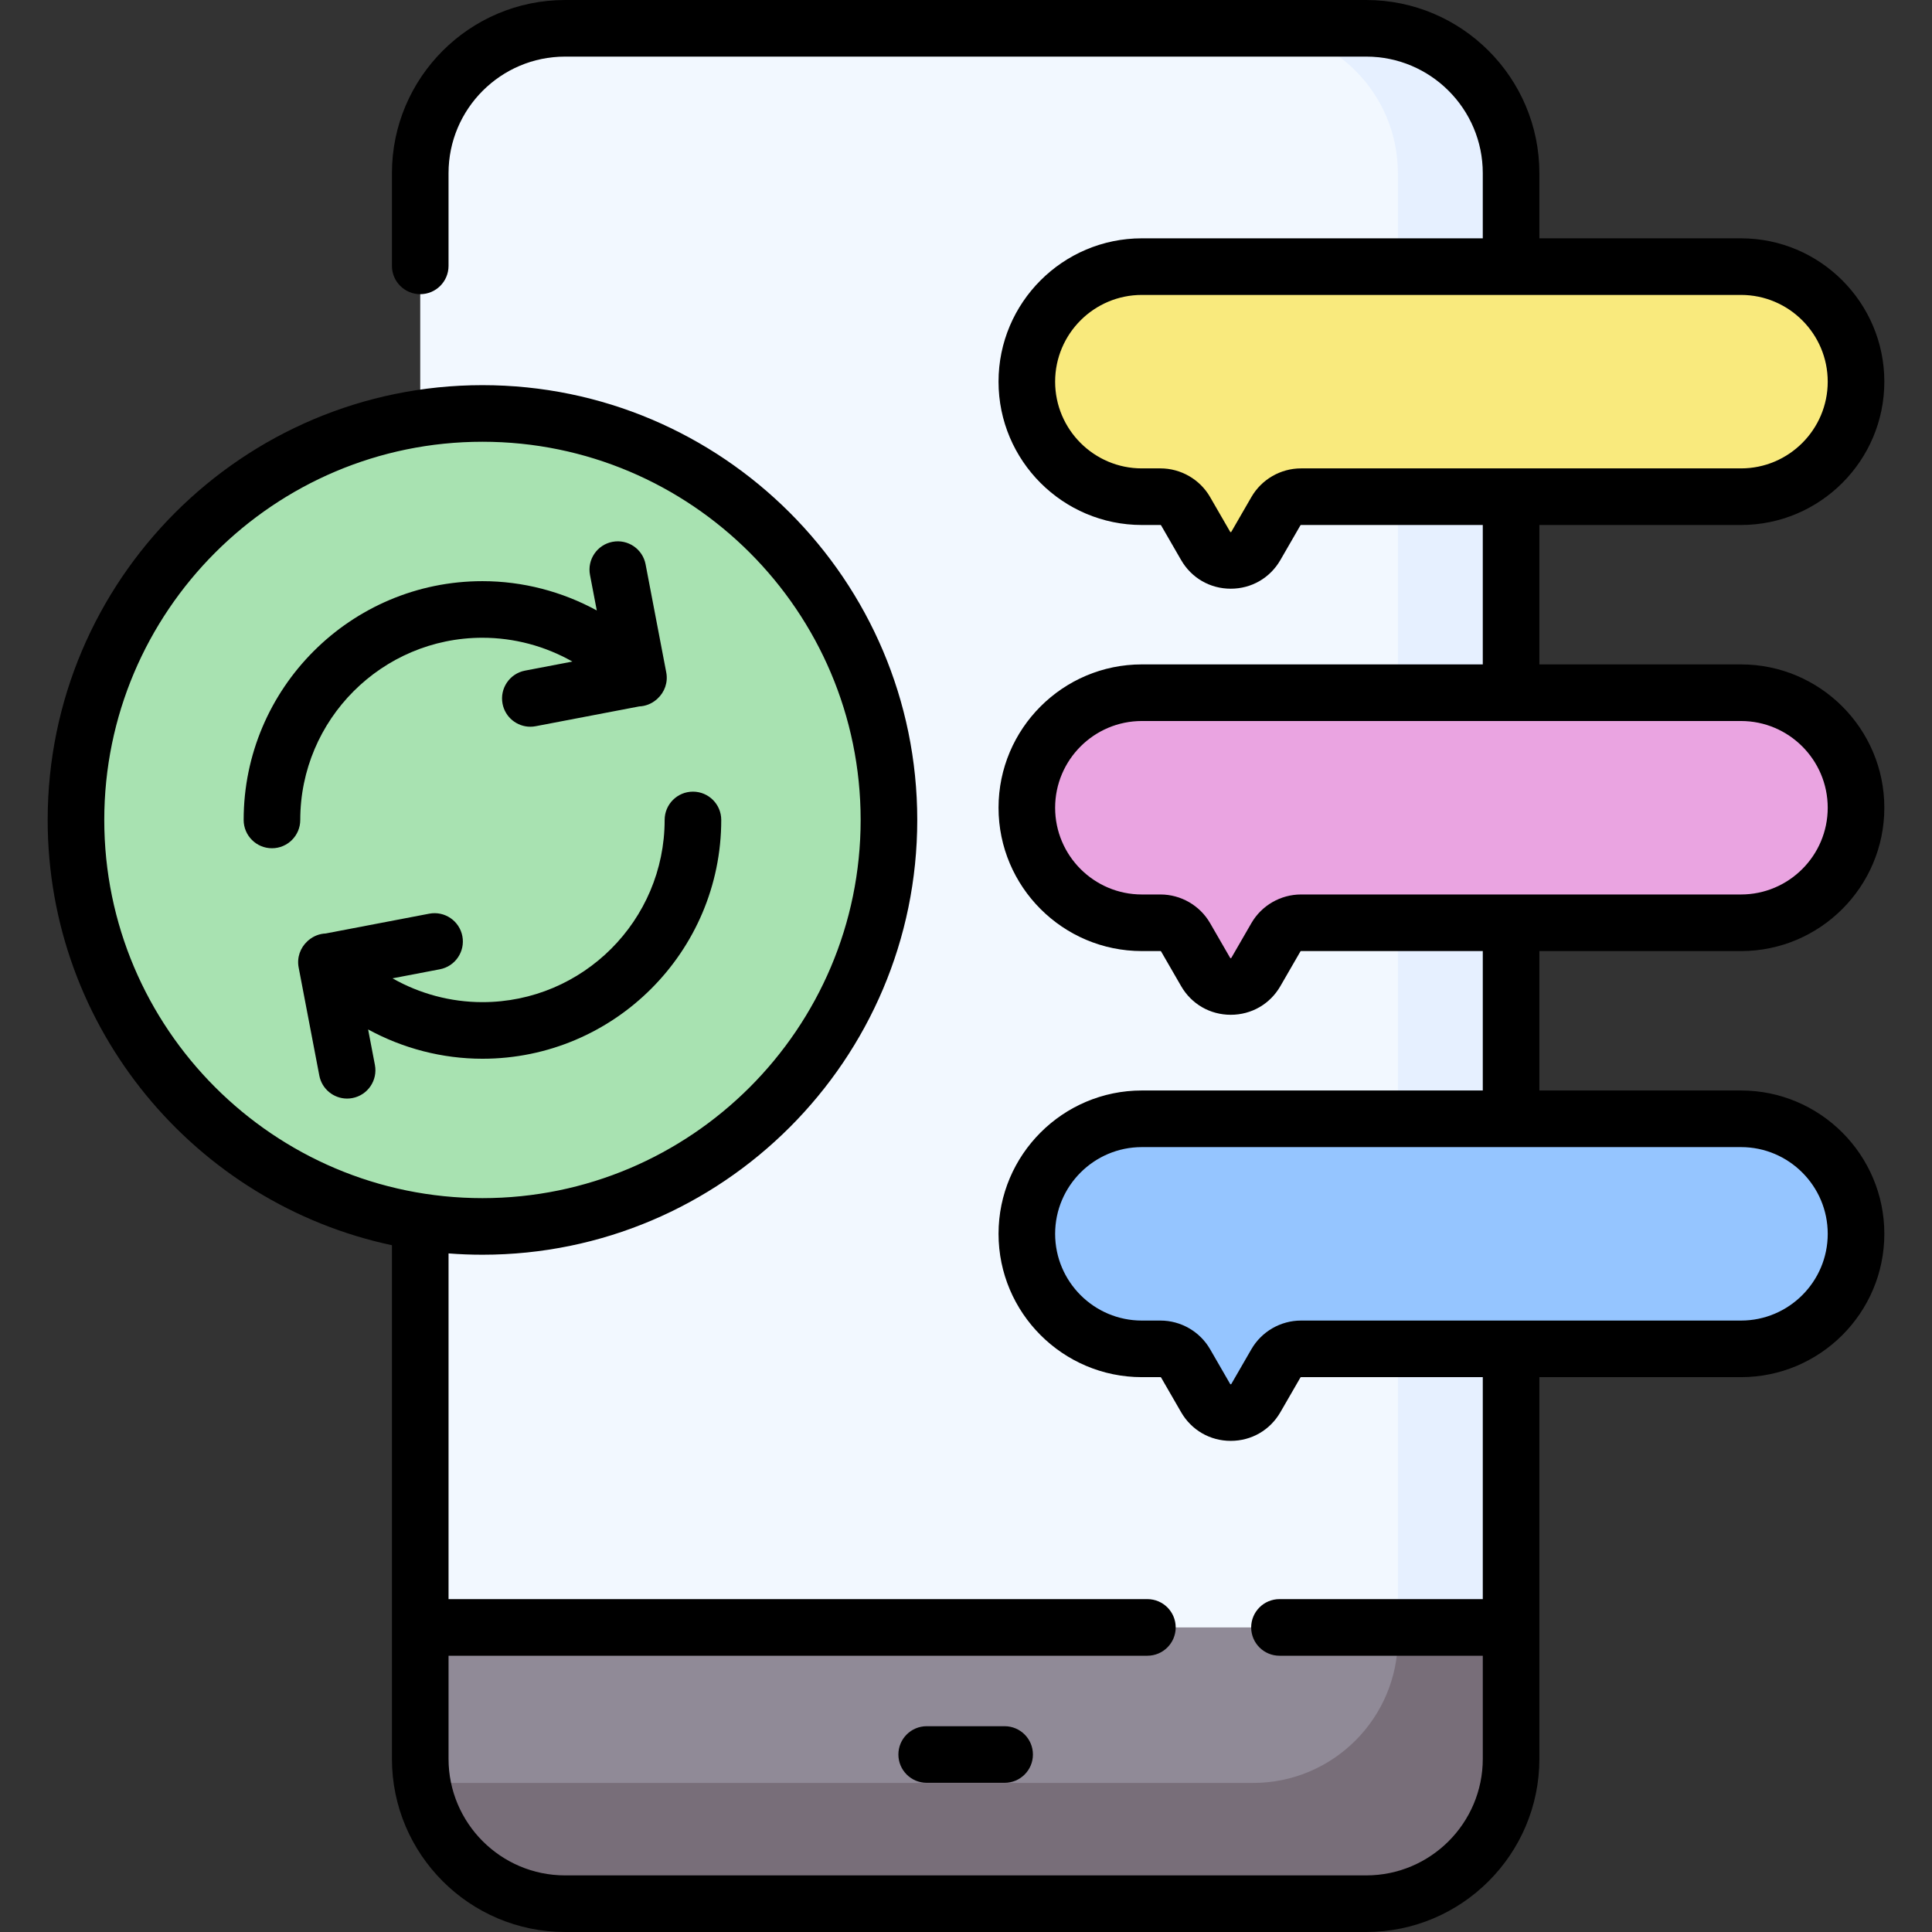 <svg xmlns="http://www.w3.org/2000/svg" id="Capa_1" viewBox="0 0 512 512"><rect x="0" y="0" width="512" height="512" fill="#333333" stroke="none"/><g><g><g><path d="m362.067 504.5h-212.317c-21.199 0-38.384-17.185-38.384-38.384v-420.232c0-21.199 17.185-38.384 38.384-38.384h212.317c21.199 0 38.384 17.185 38.384 38.384v420.233c0 21.198-17.185 38.383-38.384 38.383z" fill="#f2f8ff"></path></g><g><path d="m362.067 7.5h-30c21.199 0 38.384 17.185 38.384 38.384v420.233c0 21.199-17.185 38.384-38.384 38.384h30c21.199 0 38.384-17.185 38.384-38.384v-420.233c0-21.199-17.185-38.384-38.384-38.384z" fill="#e6f0ff"></path></g><g><path d="m111.366 431.286v34.83c0 21.199 17.185 38.384 38.384 38.384h212.317c21.199 0 38.384-17.185 38.384-38.384v-34.83z" fill="#908a97"></path></g><g><path d="m370.451 431.286v2.828c0 21.199-17.185 38.384-38.384 38.384h-212.317c-2.737 0-5.405-.292-7.979-.836 2.688 18.57 18.665 32.838 37.979 32.838h212.317c21.199 0 38.384-17.185 38.384-38.384v-34.83z" fill="#786e79"></path></g><g><path d="m461.382 70.657h-158.776c-16.837 0-30.485 13.649-30.485 30.485 0 16.837 13.649 30.485 30.485 30.485h4.93c2.746 0 5.284 1.465 6.657 3.843l5.311 9.199c2.958 5.124 10.355 5.124 13.313 0l5.311-9.199c1.373-2.378 3.91-3.843 6.657-3.843h116.598c16.837 0 30.485-13.649 30.485-30.485 0-16.837-13.649-30.485-30.486-30.485z" fill="#f9ea7d"></path></g><g><path d="m461.382 183.574h-158.776c-16.837 0-30.485 13.649-30.485 30.485 0 16.837 13.649 30.485 30.485 30.485h4.93c2.746 0 5.284 1.465 6.657 3.843l5.311 9.199c2.958 5.124 10.355 5.124 13.313 0l5.311-9.199c1.373-2.378 3.91-3.843 6.657-3.843h116.598c16.837 0 30.485-13.649 30.485-30.485 0-16.836-13.649-30.485-30.486-30.485z" fill="#eaa4e1"></path></g><g><path d="m461.382 296.491h-158.776c-16.837 0-30.485 13.649-30.485 30.485 0 16.837 13.649 30.485 30.485 30.485h4.93c2.746 0 5.284 1.465 6.657 3.843l5.311 9.199c2.958 5.124 10.355 5.124 13.313 0l5.311-9.199c1.373-2.378 3.91-3.843 6.657-3.843h116.598c16.837 0 30.485-13.649 30.485-30.485 0-16.836-13.649-30.485-30.486-30.485z" fill="#95c5ff"></path></g><g><circle cx="127.856" cy="217.294" fill="#a8e2b1" r="107.724"></circle></g></g><g><path d="m97.556 272.814c9.214 5.023 19.625 7.763 30.3 7.763 34.894 0 63.282-28.388 63.282-63.282 0-4.142-3.357-7.5-7.5-7.5s-7.5 3.358-7.5 7.5c0 26.623-21.659 48.282-48.282 48.282-8.422 0-16.633-2.223-23.837-6.31l12.554-2.4c4.068-.778 6.736-4.707 5.958-8.775-.777-4.069-4.714-6.734-8.774-5.958l-27.445 5.246c-1.608.067-3.199.655-4.514 1.764-.025.02-.049.041-.074.061-.049.042-.101.079-.15.123-.041.037-.075.078-.115.116-1.858 1.699-2.823 4.288-2.315 6.942l5.478 28.654c.687 3.593 3.83 6.093 7.357 6.093.468 0 .941-.044 1.417-.135 4.068-.778 6.736-4.707 5.958-8.775z"></path><path d="m127.856 169.012c8.422 0 16.633 2.223 23.837 6.31l-12.554 2.4c-4.068.778-6.736 4.707-5.958 8.775.687 3.593 3.83 6.093 7.357 6.093.468 0 .941-.044 1.417-.135l27.442-5.246c1.608-.066 3.199-.654 4.513-1.762.027-.022.055-.045.082-.067.048-.041.098-.077.145-.12.039-.036.072-.075.11-.111 1.861-1.699 2.828-4.29 2.32-6.946l-5.478-28.654c-.777-4.069-4.714-6.734-8.774-5.958-4.068.778-6.736 4.707-5.958 8.775l1.799 9.411c-9.214-5.024-19.625-7.763-30.301-7.763-34.894 0-63.282 28.388-63.282 63.282 0 4.142 3.357 7.5 7.5 7.5s7.5-3.358 7.5-7.5c.001-26.625 21.66-48.284 48.283-48.284z"></path><path d="m245.582 457.463c-4.143 0-7.5 3.358-7.5 7.5s3.357 7.5 7.5 7.5h20.654c4.143 0 7.5-3.358 7.5-7.5s-3.357-7.5-7.5-7.5z"></path><path d="m461.382 252.045c20.945 0 37.985-17.04 37.985-37.985s-17.04-37.986-37.985-37.986h-53.432v-36.946h53.432c20.945 0 37.985-17.04 37.985-37.985s-17.04-37.985-37.985-37.985h-53.432v-17.274c0-25.3-20.583-45.884-45.884-45.884h-212.316c-25.3 0-45.883 20.583-45.883 45.884v24.575c0 4.142 3.357 7.5 7.5 7.5s7.5-3.358 7.5-7.5v-24.575c0-17.03 13.853-30.884 30.883-30.884h212.317c17.029 0 30.884 13.854 30.884 30.884v17.273h-90.345c-20.945 0-37.985 17.04-37.985 37.985s17.04 37.985 37.985 37.985h4.931c.066 0 .128.036.161.093l5.311 9.199c2.746 4.754 7.662 7.593 13.152 7.593 5.489 0 10.405-2.838 13.151-7.593l5.311-9.198c.033-.058.095-.094.161-.094h48.167v36.946h-90.345c-20.945 0-37.985 17.041-37.985 37.986s17.04 37.985 37.985 37.985h4.931c.066 0 .128.036.161.093l5.311 9.199c2.745 4.754 7.662 7.593 13.152 7.593 5.489 0 10.406-2.838 13.151-7.593l5.311-9.199c.033-.057.095-.093.161-.093h48.167v36.946h-90.345c-20.945 0-37.985 17.04-37.985 37.985s17.04 37.986 37.985 37.986h4.931c.066 0 .128.036.161.093l5.311 9.199c2.746 4.754 7.662 7.593 13.152 7.593 5.489 0 10.405-2.838 13.151-7.593l5.311-9.198c.033-.058.095-.093.161-.093h48.167v58.824h-53.88c-4.143 0-7.5 3.358-7.5 7.5s3.357 7.5 7.5 7.5h53.88v27.331c0 17.029-13.854 30.883-30.884 30.883h-212.317c-17.029 0-30.883-13.854-30.883-30.883v-27.331h185.202c4.143 0 7.5-3.358 7.5-7.5s-3.357-7.5-7.5-7.5h-185.202v-91.617c2.967.23 5.964.349 8.989.349 63.534 0 115.224-51.689 115.224-115.224s-51.69-115.223-115.224-115.223-115.224 51.689-115.224 115.223c0 55.31 39.176 101.636 91.234 112.705v136.118c0 25.3 20.583 45.883 45.883 45.883h212.317c25.301 0 45.884-20.583 45.884-45.883v-101.155h53.432c20.945 0 37.985-17.041 37.985-37.986s-17.04-37.985-37.985-37.985h-53.432v-36.946zm-129.75-120.324-5.311 9.198c-.043.076-.054.094-.161.094-.108 0-.119-.018-.162-.093l-5.311-9.199c-2.704-4.683-7.744-7.593-13.151-7.593h-4.931c-12.674 0-22.985-10.311-22.985-22.985s10.312-22.985 22.985-22.985h158.776c12.674 0 22.985 10.311 22.985 22.985s-10.312 22.985-22.985 22.985h-116.597c-5.408-.001-10.448 2.909-13.152 7.593zm-304 85.573c0-55.264 44.96-100.224 100.224-100.224s100.224 44.96 100.224 100.224-44.96 100.224-100.224 100.224-100.224-44.96-100.224-100.224zm456.736 109.683c0 12.674-10.312 22.986-22.985 22.986h-116.599c-5.408 0-10.447 2.909-13.151 7.593l-5.311 9.198c-.043.076-.054.094-.161.094-.108 0-.119-.018-.162-.093l-5.311-9.199c-2.704-4.683-7.743-7.592-13.151-7.592h-4.931c-12.674 0-22.985-10.312-22.985-22.986s10.312-22.985 22.985-22.985h158.776c12.674-.002 22.986 10.309 22.986 22.984zm-152.736-82.339-5.311 9.198c-.044.076-.054.094-.161.094-.108 0-.118-.018-.162-.093l-5.311-9.198c-2.704-4.684-7.743-7.594-13.151-7.594h-4.931c-12.674 0-22.985-10.311-22.985-22.985s10.312-22.986 22.985-22.986h158.776c12.674 0 22.985 10.312 22.985 22.986s-10.312 22.985-22.985 22.985h-116.597c-5.409 0-10.448 2.91-13.152 7.593z"></path></g></g><g></g><g></g><g></g><g></g><g></g><g></g><g></g><g></g><g></g><g></g><g></g><g></g><g></g><g></g><g></g></svg>